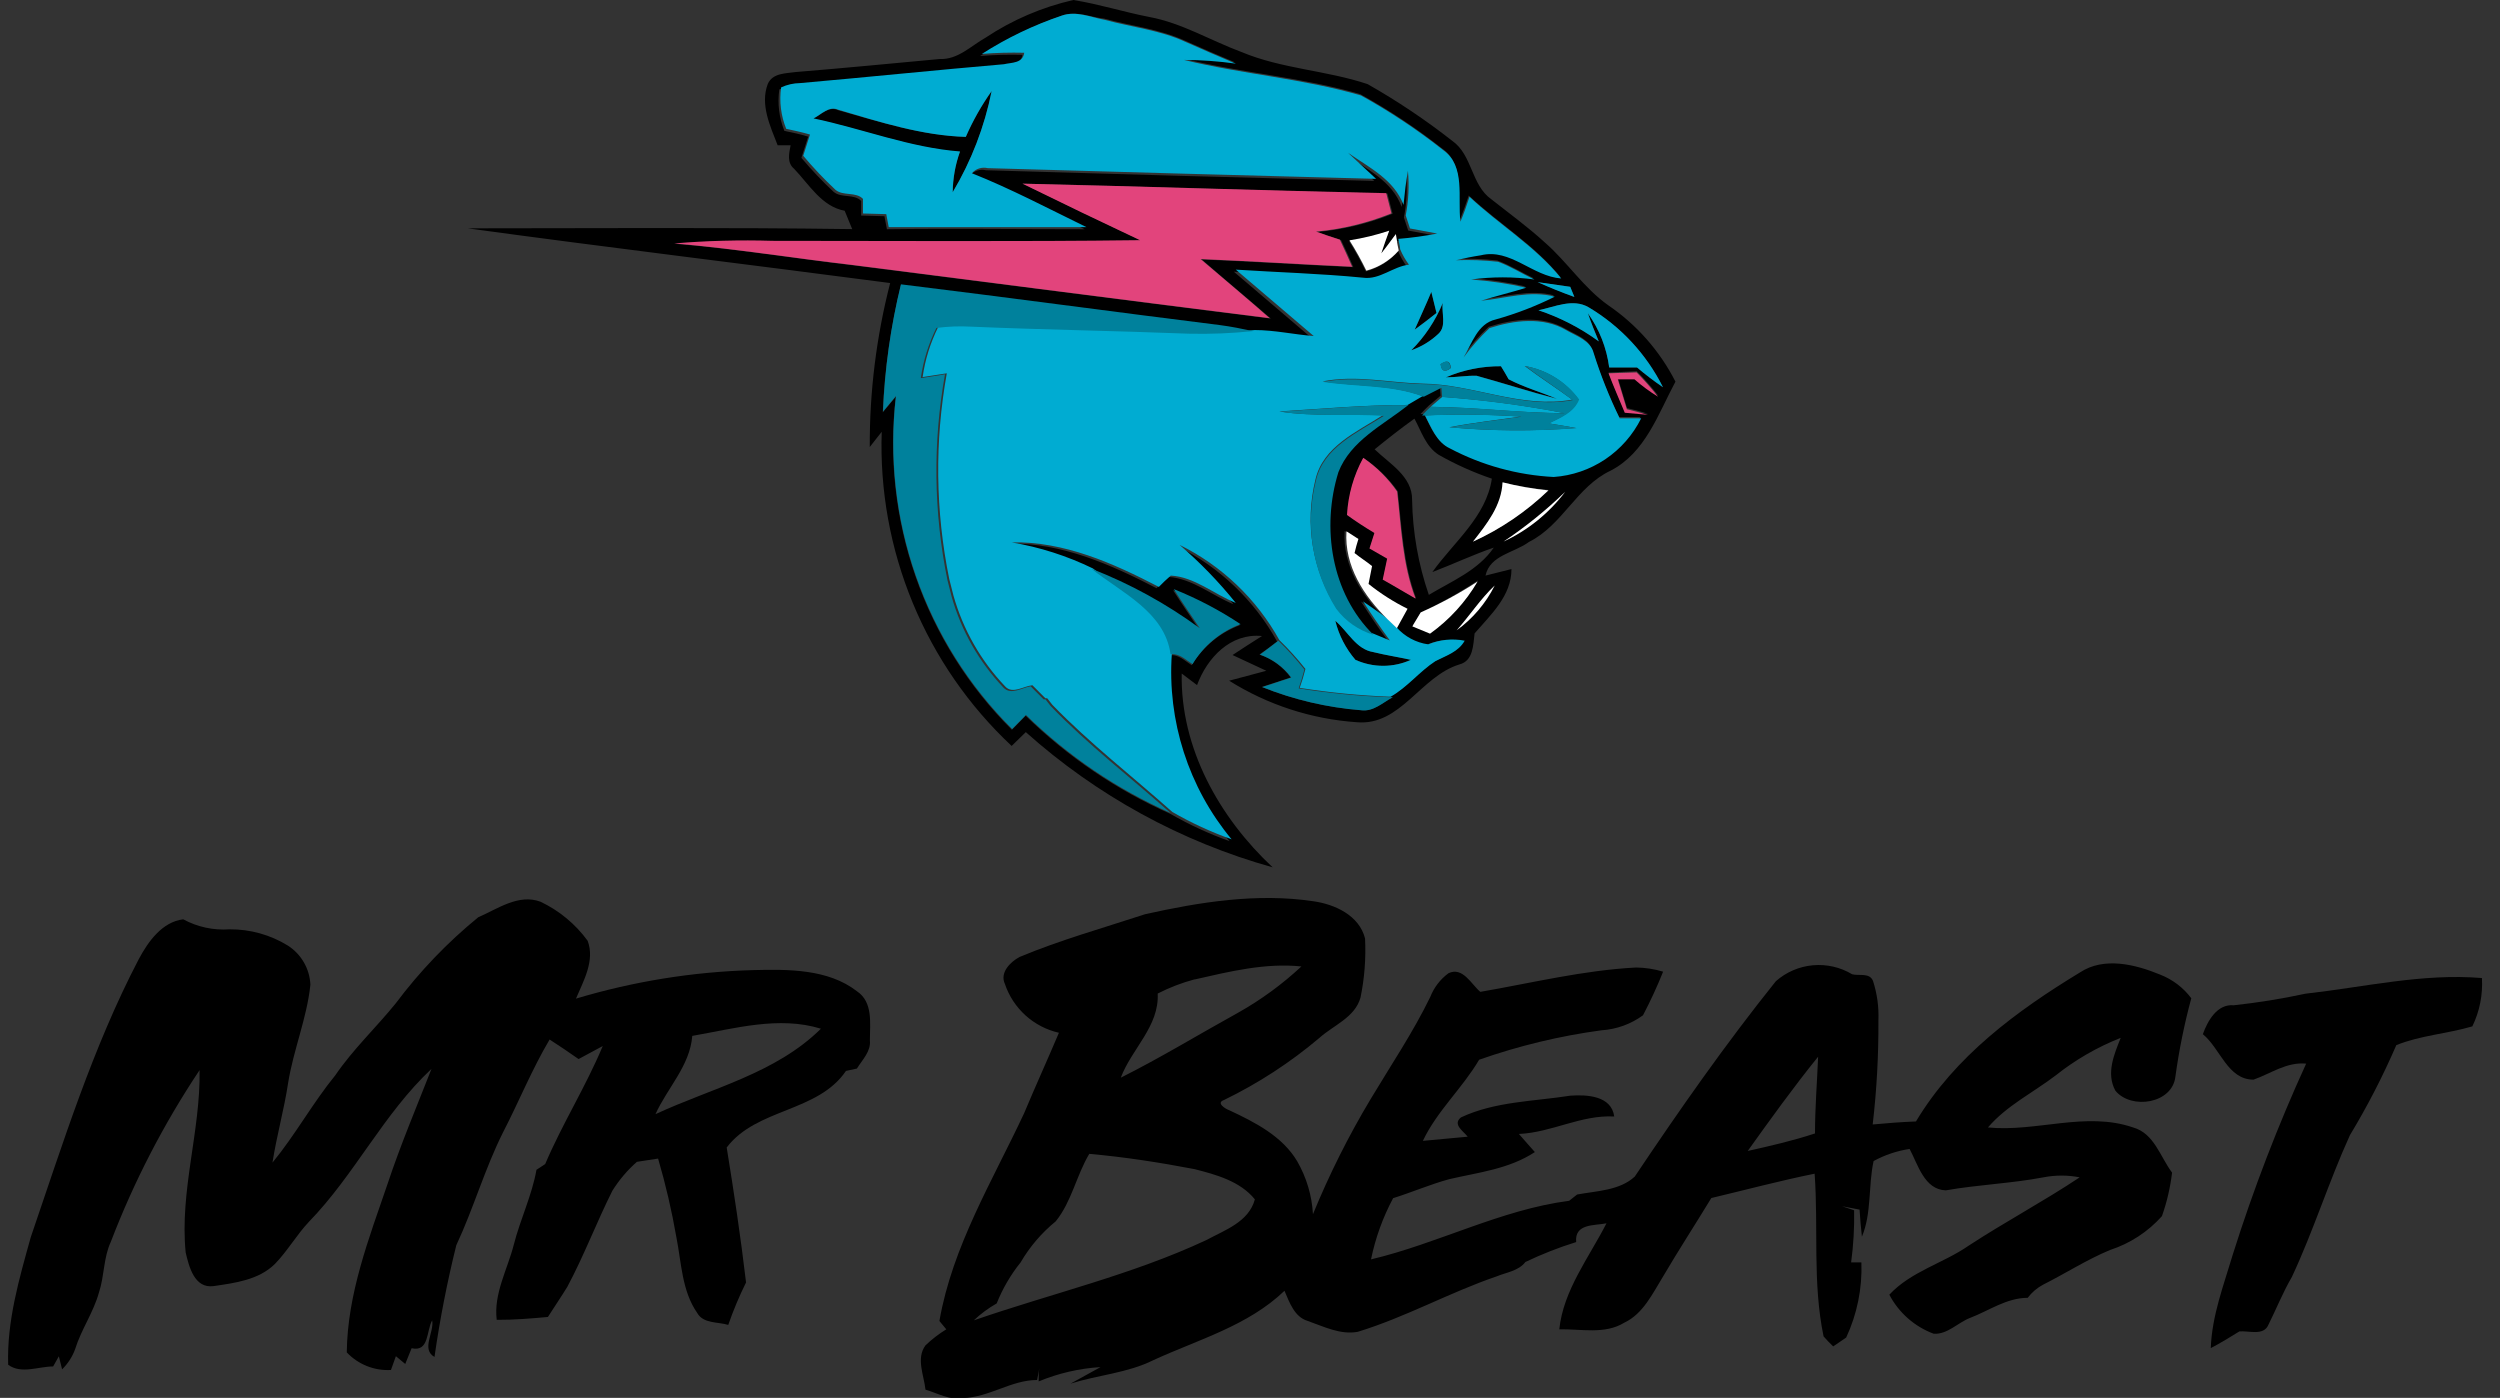 <svg width="93" height="52" viewBox="0 0 93 52" fill="none" xmlns="http://www.w3.org/2000/svg">
<rect x="0" y="0" width="93" height="52" fill="#333333" stroke="none"/>
<g clip-path="url(#clip0_23585_15560)">
<path d="M36.666 1.4C37.66 0.739 38.766 0.265 39.929 0C40.896 0.155 41.799 0.446 42.747 0.63C43.96 0.853 45.033 1.507 46.178 1.933C47.682 2.563 49.344 2.616 50.877 3.13C51.978 3.755 53.032 4.461 54.028 5.243C54.777 5.771 54.724 6.88 55.478 7.413C56.145 7.941 56.836 8.441 57.465 9.017C58.306 9.749 58.915 10.713 59.828 11.357C60.885 12.079 61.745 13.055 62.327 14.197C61.684 15.394 61.211 16.842 59.91 17.511C58.654 18.102 58.117 19.546 56.875 20.161C56.334 20.568 55.425 20.646 55.261 21.412L56.227 21.169C56.227 22.172 55.454 22.865 54.855 23.563C54.801 23.989 54.811 24.58 54.294 24.716C52.844 25.157 52.099 27.013 50.475 26.867C48.789 26.752 47.157 26.221 45.724 25.322L47.107 24.953L45.85 24.367C46.217 24.13 46.584 23.883 46.947 23.66C45.773 23.543 44.907 24.469 44.53 25.486L43.96 25.055C43.907 27.831 45.362 30.414 47.343 32.265C43.939 31.314 40.797 29.593 38.16 27.235L37.633 27.749C36.042 26.259 34.788 24.446 33.955 22.43C33.121 20.414 32.727 18.243 32.8 16.062L32.355 16.629C32.346 14.572 32.601 12.521 33.114 10.529C27.879 9.841 22.63 9.211 17.4 8.494C22.166 8.494 26.937 8.455 31.702 8.523C31.606 8.295 31.514 8.067 31.422 7.84C30.571 7.685 30.107 6.871 29.542 6.28C29.266 6.052 29.353 5.708 29.411 5.403H28.928C28.652 4.69 28.271 3.891 28.561 3.125C28.739 2.713 29.232 2.733 29.609 2.679C31.393 2.534 33.176 2.36 34.96 2.195C35.632 2.224 36.115 1.71 36.666 1.4ZM39.504 0.581C38.429 0.951 37.406 1.456 36.459 2.083C36.983 2.041 37.508 2.026 38.034 2.04C37.981 2.437 37.551 2.403 37.28 2.466C34.752 2.694 32.224 2.951 29.696 3.169C29.453 3.171 29.212 3.226 28.991 3.329C28.917 3.85 28.982 4.381 29.179 4.87C29.479 4.928 29.774 4.996 30.064 5.083L29.812 5.873C30.186 6.318 30.587 6.74 31.011 7.137C31.296 7.379 31.775 7.2 32.036 7.476C32.036 7.612 32.036 7.883 32.036 8.019L32.901 8.043L32.993 8.528C35.448 8.494 37.899 8.528 40.349 8.528C38.938 7.84 37.546 7.074 36.086 6.522C36.158 6.439 36.251 6.378 36.355 6.344C36.459 6.311 36.57 6.307 36.676 6.333C41.49 6.478 46.306 6.611 51.123 6.73L50.079 5.761C50.852 6.304 51.79 6.73 52.143 7.699C52.187 7.278 52.225 6.851 52.307 6.43C52.359 6.985 52.332 7.544 52.225 8.092L52.385 8.576L53.4 8.765C52.92 8.859 52.436 8.925 51.95 8.964L51.911 8.736C51.737 8.978 51.558 9.221 51.37 9.453C51.462 9.167 51.563 8.891 51.664 8.61C51.182 8.771 50.688 8.891 50.185 8.969C50.414 9.333 50.622 9.71 50.809 10.098C51.276 9.974 51.695 9.712 52.013 9.347C52.097 9.552 52.208 9.746 52.341 9.923C51.737 9.977 51.254 10.48 50.63 10.408C49.054 10.253 47.474 10.209 45.898 10.107C46.865 10.934 47.832 11.758 48.798 12.579C48.064 12.525 47.348 12.356 46.604 12.356C46.198 12.268 45.792 12.186 45.381 12.133C41.422 11.648 37.464 11.125 33.51 10.616C33.13 12.165 32.905 13.747 32.838 15.34L33.322 14.759C33.059 17.017 33.312 19.306 34.061 21.452C34.809 23.598 36.034 25.546 37.643 27.148L38.155 26.625C39.718 28.151 41.54 29.387 43.535 30.274C44.237 30.678 44.975 31.019 45.739 31.291C44.135 29.36 43.339 26.883 43.515 24.377C43.839 24.333 44.076 24.585 44.332 24.745C44.743 24.061 45.374 23.536 46.12 23.258C45.34 22.738 44.507 22.302 43.636 21.954C43.946 22.439 44.279 22.923 44.603 23.408C43.359 22.497 42.003 21.752 40.567 21.193C39.609 20.728 38.591 20.402 37.541 20.224C39.474 20.181 41.326 21 43.022 21.881C43.163 21.736 43.312 21.591 43.467 21.46C44.371 21.528 45.086 22.153 45.884 22.477C45.254 21.694 44.553 20.97 43.791 20.316C45.361 21.092 46.658 22.329 47.508 23.863C47.29 24.033 47.068 24.198 46.85 24.348C47.316 24.506 47.723 24.804 48.015 25.201L46.937 25.554C48.115 26.026 49.356 26.317 50.62 26.417C51.07 26.489 51.423 26.145 51.795 25.932H51.674C52.312 25.593 52.752 24.992 53.347 24.605C53.743 24.401 54.202 24.27 54.429 23.849C53.973 23.759 53.501 23.806 53.071 23.984C52.617 23.921 52.201 23.697 51.897 23.355L52.293 22.633C51.777 22.378 51.291 22.068 50.843 21.707C50.877 21.542 50.94 21.223 50.973 21.043C50.766 20.869 50.533 20.728 50.321 20.559C50.363 20.384 50.411 20.21 50.466 20.035L50.021 19.75C49.939 21.034 50.659 22.172 51.539 23.015C51.239 22.797 50.935 22.584 50.63 22.376C50.944 22.86 51.273 23.374 51.631 23.829L51.031 23.582C49.456 22.037 49.098 19.585 49.726 17.53C50.181 16.358 51.394 15.771 52.327 15.035L52.887 14.706H52.916L53.564 14.376L53.588 14.72L53.158 15.084C53.047 15.185 52.945 15.297 52.844 15.403H52.979C53.211 15.854 53.4 16.406 53.902 16.629C55.099 17.261 56.418 17.625 57.769 17.695C58.454 17.647 59.114 17.421 59.685 17.038C60.255 16.656 60.716 16.131 61.022 15.515H60.225C59.843 14.732 59.52 13.922 59.258 13.092C59.137 12.607 58.62 12.457 58.238 12.234C57.373 11.726 56.305 11.861 55.381 12.157C55.025 12.49 54.701 12.857 54.415 13.252C54.729 12.729 54.937 11.992 55.604 11.837C56.364 11.625 57.102 11.341 57.808 10.989C56.894 10.742 55.976 11.057 55.062 11.139C55.618 10.946 56.189 10.81 56.749 10.655C56.073 10.502 55.386 10.4 54.695 10.35C55.478 10.243 56.271 10.243 57.054 10.35C56.599 10.136 56.174 9.865 55.7 9.691C55.179 9.631 54.654 9.612 54.13 9.633C54.439 9.56 54.743 9.497 55.058 9.448C56.16 9.177 56.991 10.233 58.05 10.311C57.083 9.109 55.744 8.319 54.637 7.273C54.536 7.583 54.424 7.893 54.299 8.198C54.192 7.312 54.507 6.134 53.656 5.533C52.694 4.775 51.673 4.096 50.601 3.503C48.45 2.873 46.193 2.718 44.013 2.18C44.66 2.183 45.306 2.23 45.947 2.321C45.318 2.059 44.7 1.793 44.076 1.512C43.109 1.071 42.075 0.969 41.079 0.693C40.581 0.644 40.05 0.388 39.499 0.581H39.504ZM38.053 6.832C39.513 7.549 40.979 8.255 42.452 8.949C37.894 9.007 33.341 8.949 28.783 8.974C27.562 8.937 26.341 8.969 25.124 9.07C27.352 9.255 29.556 9.613 31.78 9.875C36.947 10.529 42.109 11.202 47.276 11.852C46.425 11.115 45.56 10.398 44.704 9.652C46.584 9.729 48.465 9.851 50.345 9.938C50.2 9.599 50.045 9.259 49.886 8.93C49.591 8.833 49.291 8.731 49.001 8.63C49.964 8.542 50.908 8.314 51.805 7.951L51.611 7.2C47.073 7.103 42.553 6.934 38.034 6.832H38.053ZM57.199 10.495C57.648 10.689 58.108 10.873 58.567 11.047L58.412 10.669L57.199 10.495ZM57.228 11.532C58.032 11.803 58.791 12.197 59.475 12.7C59.33 12.356 59.19 12.007 59.069 11.653C59.495 12.249 59.767 12.942 59.862 13.669H60.896C61.205 13.931 61.528 14.177 61.863 14.405C61.245 13.171 60.288 12.14 59.103 11.435C58.514 11.086 57.827 11.42 57.228 11.542V11.532ZM59.838 13.858C60.022 14.342 60.234 14.827 60.447 15.311L61.307 15.389C61.051 15.311 60.785 15.243 60.524 15.18C60.408 14.809 60.295 14.437 60.186 14.066H60.805C61.079 14.307 61.373 14.525 61.684 14.715C61.436 14.398 61.169 14.096 60.887 13.809L59.838 13.858ZM51.138 16.716C51.689 17.249 52.544 17.724 52.53 18.596C52.55 19.799 52.76 20.992 53.153 22.129C53.999 21.62 54.985 21.223 55.57 20.37C54.797 20.636 54.047 20.99 53.284 21.281C54.076 20.166 55.285 19.231 55.497 17.807C54.812 17.574 54.15 17.277 53.521 16.92C53.037 16.61 52.873 16.043 52.617 15.573C52.08 15.96 51.592 16.343 51.118 16.731L51.138 16.716ZM50.732 17.022C50.374 17.675 50.168 18.4 50.127 19.144C50.456 19.381 50.799 19.604 51.147 19.812L50.964 20.389L51.621 20.767L51.457 21.547C51.863 21.789 52.269 22.032 52.679 22.255C52.196 20.98 52.148 19.609 51.993 18.272C51.645 17.783 51.211 17.363 50.712 17.031L50.732 17.022ZM55.913 17.928C55.87 18.8 55.323 19.483 54.806 20.137C55.843 19.665 56.793 19.019 57.614 18.228C57.035 18.175 56.46 18.08 55.894 17.942L55.913 17.928ZM55.952 20.132C56.852 19.713 57.637 19.079 58.238 18.286C57.528 18.976 56.756 19.599 55.932 20.147L55.952 20.132ZM52.868 22.768L52.559 23.253L53.216 23.524C53.935 23.01 54.538 22.349 54.985 21.586C54.306 22.041 53.591 22.441 52.849 22.783L52.868 22.768ZM54.207 23.432C54.803 22.999 55.288 22.429 55.618 21.77C55.072 22.284 54.676 22.904 54.188 23.447L54.207 23.432Z" fill="black"/>
<path d="M35.927 5.092C36.19 4.491 36.514 3.918 36.894 3.382C36.628 4.711 36.138 5.984 35.444 7.147C35.446 6.637 35.533 6.131 35.7 5.65C33.824 5.504 32.07 4.802 30.248 4.419C30.542 4.274 30.818 3.934 31.176 4.099C32.742 4.54 34.298 5.044 35.927 5.092Z" fill="black"/>
<path d="M53.245 10.858L53.438 11.643C53.168 11.852 52.902 12.06 52.627 12.264C52.834 11.793 53.047 11.328 53.245 10.858Z" fill="black"/>
<path d="M52.496 13.034C53.001 12.53 53.402 11.93 53.675 11.27C53.617 11.643 53.83 12.128 53.511 12.419C53.219 12.693 52.873 12.902 52.496 13.034Z" fill="black"/>
<path d="M53.786 14.037C54.434 13.757 55.131 13.616 55.836 13.62C55.932 13.782 56.028 13.943 56.121 14.105C56.696 14.405 57.32 14.589 57.914 14.832C56.914 14.57 55.928 14.25 54.927 13.974C54.55 13.969 54.168 14.037 53.786 14.037Z" fill="black"/>
<path d="M49.673 23.093C50.157 23.48 50.442 24.134 51.08 24.256C51.563 24.372 52.017 24.44 52.486 24.546C52.162 24.693 51.81 24.769 51.454 24.769C51.099 24.769 50.747 24.693 50.422 24.546C50.062 24.128 49.805 23.63 49.673 23.093Z" fill="black"/>
<path d="M17.792 34.121C18.512 33.811 19.29 33.239 20.107 33.544C20.803 33.875 21.407 34.374 21.861 34.998C22.137 35.734 21.707 36.485 21.426 37.149C23.565 36.507 25.778 36.15 28.01 36.088C29.32 36.054 30.808 36.044 31.876 36.873C32.485 37.28 32.36 38.07 32.36 38.7C32.403 39.111 32.084 39.417 31.876 39.751L31.47 39.838C30.422 41.384 28.145 41.219 27.033 42.687C27.304 44.354 27.555 46.026 27.753 47.707C27.5 48.219 27.278 48.746 27.091 49.287C26.705 49.166 26.163 49.248 25.936 48.841C25.366 48.022 25.351 46.985 25.163 46.035C24.991 45.044 24.764 44.064 24.481 43.099L23.693 43.22C23.338 43.532 23.03 43.895 22.78 44.296C22.19 45.473 21.721 46.719 21.103 47.872C20.871 48.25 20.619 48.618 20.382 48.991C19.749 49.049 19.116 49.102 18.478 49.098C18.357 48.129 18.879 47.222 19.116 46.292C19.353 45.362 19.788 44.47 19.957 43.516L20.281 43.303C20.919 41.801 21.794 40.42 22.422 38.913L21.523 39.397C21.17 39.145 20.817 38.913 20.445 38.67C19.788 39.78 19.305 40.977 18.715 42.12C18.033 43.477 17.618 44.95 16.975 46.321C16.634 47.692 16.363 49.08 16.163 50.479C15.655 50.193 16.163 49.553 16.076 49.117C15.858 49.505 15.97 50.304 15.312 50.154L15.075 50.74L14.727 50.45L14.544 50.963C14.239 50.981 13.934 50.931 13.65 50.818C13.366 50.705 13.11 50.531 12.9 50.309C12.924 48.129 13.722 46.074 14.418 44.039C14.901 42.586 15.496 41.18 16.052 39.761C14.263 41.437 13.19 43.705 11.489 45.454C11.034 45.938 10.696 46.535 10.227 47.019C9.623 47.615 8.743 47.726 7.946 47.843C7.235 47.94 7.032 47.126 6.907 46.593C6.68 44.306 7.463 42.072 7.424 39.809C6.091 41.809 4.983 43.95 4.123 46.195C3.847 46.786 3.886 47.46 3.683 48.075C3.48 48.817 3.021 49.456 2.793 50.193C2.69 50.474 2.525 50.729 2.31 50.939L2.189 50.454L1.977 50.832C1.426 50.832 0.792 51.128 0.304 50.769C0.251 49.151 0.715 47.566 1.145 46.021C2.344 42.523 3.446 38.966 5.162 35.681C5.51 35.027 6.032 34.295 6.815 34.198C7.342 34.484 7.938 34.613 8.536 34.571C9.303 34.564 10.057 34.774 10.711 35.177C10.956 35.335 11.16 35.549 11.305 35.802C11.451 36.055 11.534 36.339 11.547 36.631C11.416 37.881 10.914 39.053 10.716 40.299C10.57 41.268 10.295 42.237 10.136 43.249C10.986 42.217 11.629 41.035 12.475 39.998C13.137 39.029 13.988 38.23 14.722 37.324C15.612 36.135 16.643 35.059 17.792 34.121ZM25.752 38.54C25.665 39.649 24.82 40.478 24.384 41.447C26.468 40.478 28.855 39.935 30.538 38.268C28.971 37.784 27.318 38.264 25.752 38.535V38.54Z" fill="black"/>
<path d="M42.597 34.009C44.637 33.554 46.763 33.215 48.847 33.525C49.649 33.636 50.562 34.048 50.78 34.911C50.817 35.648 50.76 36.387 50.611 37.11C50.403 37.852 49.605 38.138 49.079 38.612C47.998 39.526 46.808 40.301 45.536 40.919C45.212 41.03 45.603 41.258 45.729 41.301C46.696 41.752 47.706 42.271 48.257 43.201C48.603 43.802 48.803 44.475 48.842 45.168C49.449 43.688 50.166 42.256 50.988 40.885C51.742 39.625 52.563 38.409 53.206 37.086C53.344 36.734 53.579 36.428 53.883 36.204C54.415 35.952 54.729 36.611 55.067 36.897C57.001 36.563 58.9 36.093 60.867 35.991C61.206 35.996 61.543 36.048 61.868 36.146C61.646 36.7 61.396 37.242 61.119 37.769C60.667 38.099 60.13 38.292 59.572 38.327C58.023 38.537 56.499 38.904 55.024 39.422C54.4 40.483 53.462 41.321 52.931 42.44C53.487 42.392 54.043 42.334 54.598 42.285C54.439 42.077 54.023 41.83 54.347 41.568C55.613 40.972 57.059 40.972 58.417 40.759C59.035 40.715 59.944 40.759 60.05 41.534C58.818 41.466 57.726 42.13 56.503 42.183C56.696 42.411 56.899 42.629 57.097 42.857C56.131 43.492 54.995 43.613 53.912 43.865C53.202 44.059 52.535 44.349 51.824 44.572C51.442 45.287 51.165 46.054 51.002 46.849C53.496 46.258 55.836 44.998 58.373 44.669L58.668 44.436C59.393 44.301 60.249 44.291 60.814 43.768C62.482 41.277 64.198 38.826 66.063 36.5C66.448 36.161 66.93 35.954 67.44 35.908C67.95 35.862 68.462 35.979 68.901 36.243C69.157 36.311 69.558 36.17 69.679 36.5C69.829 36.969 69.897 37.461 69.877 37.953C69.885 39.249 69.814 40.543 69.664 41.83C70.196 41.781 70.737 41.738 71.274 41.718C72.724 39.296 75.02 37.605 77.374 36.175C78.268 35.584 79.433 35.875 80.351 36.253C80.814 36.432 81.218 36.737 81.516 37.135C81.258 38.09 81.061 39.061 80.926 40.042C80.82 41.059 79.283 41.292 78.693 40.575C78.34 39.93 78.645 39.223 78.891 38.608C78.022 38.951 77.207 39.421 76.475 40.003C75.629 40.647 74.643 41.132 73.952 41.941C75.75 42.12 77.591 41.335 79.35 41.941C80.134 42.159 80.356 43.026 80.801 43.622C80.735 44.174 80.609 44.717 80.424 45.241C79.902 45.825 79.235 46.26 78.49 46.501C77.62 46.864 76.832 47.373 75.996 47.794C75.775 47.912 75.582 48.078 75.431 48.279C74.643 48.279 73.981 48.763 73.289 49.025C72.835 49.199 72.448 49.645 71.936 49.616C71.225 49.353 70.636 48.835 70.283 48.163C71.09 47.295 72.279 47 73.231 46.341C74.585 45.454 76.02 44.693 77.364 43.797C76.919 43.71 76.461 43.71 76.016 43.797C74.817 44.025 73.599 44.068 72.385 44.281C71.583 44.257 71.346 43.312 71.037 42.741C70.568 42.811 70.115 42.964 69.698 43.191C69.495 44.121 69.63 45.129 69.263 46.006C69.224 45.672 69.2 45.333 69.176 44.998L68.528 44.873L68.973 45.023C68.986 45.671 68.948 46.319 68.862 46.961H69.244C69.279 47.925 69.085 48.883 68.678 49.757L68.195 50.086C68.069 49.965 67.948 49.844 67.837 49.713C67.422 47.722 67.649 45.677 67.504 43.661C66.213 43.923 64.942 44.262 63.661 44.567C63.072 45.536 62.443 46.505 61.873 47.474C61.476 48.119 61.124 48.875 60.423 49.204C59.698 49.65 58.813 49.432 58.006 49.451C58.156 47.998 59.108 46.786 59.761 45.507C59.316 45.599 58.567 45.507 58.634 46.205C57.987 46.406 57.356 46.654 56.745 46.946C56.488 47.281 56.044 47.329 55.681 47.479C53.922 48.08 52.298 48.996 50.509 49.543C49.862 49.665 49.238 49.345 48.639 49.136C48.155 48.991 47.967 48.448 47.783 48.017C46.425 49.321 44.579 49.829 42.911 50.595C41.944 51.079 40.842 51.147 39.822 51.472L40.939 50.856C40.148 50.905 39.37 51.085 38.638 51.389C38.638 51.268 38.638 51.031 38.663 50.905L38.58 51.336C37.614 51.336 36.792 51.986 35.825 52.005C35.342 52.102 34.888 51.83 34.428 51.695C34.37 51.157 34.071 50.532 34.428 50.047C34.664 49.822 34.923 49.622 35.202 49.451L34.946 49.141C35.429 46.365 36.922 43.928 38.097 41.413C38.517 40.41 38.967 39.422 39.392 38.419C38.93 38.314 38.502 38.092 38.15 37.774C37.798 37.455 37.533 37.052 37.382 36.602C37.184 36.18 37.585 35.783 37.928 35.599C39.436 34.969 41.016 34.528 42.597 34.009ZM44.438 36.432C43.964 36.559 43.503 36.736 43.066 36.96C43.129 38.176 42.099 39.014 41.693 40.09C43.182 39.344 44.593 38.481 46.067 37.667C46.913 37.191 47.7 36.615 48.412 35.952C47.073 35.812 45.739 36.141 44.438 36.437V36.432ZM65.005 42.818C65.851 42.629 66.697 42.435 67.518 42.164C67.518 41.195 67.596 40.26 67.634 39.31C66.716 40.444 65.86 41.636 65.01 42.823L65.005 42.818ZM40.523 42.92C40.04 43.729 39.866 44.703 39.272 45.435C38.749 45.861 38.307 46.378 37.967 46.961C37.596 47.422 37.296 47.937 37.077 48.487C36.769 48.662 36.483 48.873 36.226 49.117C39.127 48.114 42.104 47.426 44.873 46.132C45.56 45.759 46.454 45.459 46.681 44.616C46.13 43.937 45.231 43.695 44.438 43.492C43.148 43.245 41.838 43.041 40.533 42.925L40.523 42.92Z" fill="black"/>
<path d="M85.765 36.965C87.945 36.723 90.115 36.199 92.328 36.383C92.365 37.004 92.242 37.623 91.971 38.181C91.038 38.457 90.037 38.516 89.143 38.879C88.644 40.033 88.068 41.151 87.418 42.227C86.63 43.957 86.064 45.783 85.257 47.504C84.924 48.075 84.682 48.686 84.387 49.277C84.208 49.708 83.662 49.495 83.304 49.529C82.956 49.742 82.608 49.96 82.241 50.149C82.284 48.938 82.724 47.804 83.067 46.646C83.829 44.232 84.737 41.868 85.789 39.567C85.059 39.499 84.479 39.935 83.831 40.163C82.865 40.163 82.599 39.005 81.946 38.472C82.12 37.987 82.473 37.338 83.097 37.396C83.993 37.299 84.883 37.155 85.765 36.965Z" fill="black"/>
<path d="M39.499 0.581C40.035 0.392 40.581 0.644 41.108 0.741C42.109 1.013 43.158 1.119 44.105 1.56C44.724 1.836 45.347 2.103 45.976 2.369C45.335 2.278 44.689 2.231 44.042 2.229C46.222 2.762 48.474 2.922 50.63 3.552C51.702 4.144 52.723 4.823 53.685 5.582C54.531 6.183 54.217 7.36 54.328 8.247C54.453 7.946 54.565 7.636 54.666 7.321C55.773 8.363 57.112 9.158 58.078 10.359C57.005 10.282 56.189 9.226 55.087 9.497C54.772 9.545 54.468 9.608 54.159 9.681C54.683 9.661 55.208 9.68 55.73 9.739C56.213 9.914 56.624 10.185 57.083 10.398C56.3 10.291 55.507 10.291 54.724 10.398C55.416 10.448 56.102 10.55 56.778 10.703C56.218 10.878 55.647 11.013 55.092 11.188C56.005 11.101 56.923 10.79 57.837 11.038C57.131 11.39 56.393 11.674 55.633 11.886C54.966 12.041 54.758 12.777 54.444 13.3C54.73 12.905 55.054 12.539 55.41 12.205C56.324 11.91 57.407 11.774 58.267 12.283C58.649 12.506 59.166 12.661 59.287 13.14C59.549 13.971 59.872 14.781 60.254 15.563H61.051C60.745 16.179 60.284 16.704 59.714 17.087C59.143 17.469 58.483 17.696 57.798 17.744C56.447 17.674 55.128 17.31 53.931 16.678C53.448 16.455 53.245 15.902 53.008 15.452C54.196 15.402 55.385 15.416 56.571 15.495C55.686 15.626 54.792 15.723 53.912 15.893C55.481 16.035 57.059 16.045 58.63 15.922C58.286 15.859 57.943 15.801 57.6 15.747C58.025 15.534 58.528 15.34 58.717 14.856C58.235 14.198 57.517 13.754 56.715 13.615C57.291 14.047 57.904 14.439 58.485 14.865C56.595 15.214 54.792 14.289 52.916 14.27C51.679 14.24 50.437 13.94 49.204 14.187C50.442 14.381 51.737 14.289 52.926 14.735L52.365 15.064C50.77 15.064 49.18 15.205 47.59 15.306C48.866 15.51 50.166 15.374 51.457 15.437C50.49 16.062 49.204 16.605 48.929 17.86C48.733 18.664 48.702 19.499 48.837 20.315C48.973 21.131 49.272 21.911 49.717 22.608C50.064 23.071 50.55 23.41 51.104 23.577L51.703 23.825C51.346 23.34 51.017 22.855 50.703 22.371C51.012 22.579 51.312 22.792 51.611 23.01L51.955 23.34C52.259 23.683 52.675 23.906 53.129 23.97C53.559 23.792 54.031 23.745 54.487 23.834C54.255 24.251 53.801 24.387 53.405 24.59C52.805 24.978 52.365 25.559 51.732 25.918C50.599 25.876 49.469 25.766 48.349 25.588C48.432 25.358 48.503 25.123 48.562 24.886C48.264 24.507 47.941 24.15 47.595 23.815C46.745 22.281 45.448 21.043 43.878 20.268C44.641 20.922 45.341 21.645 45.971 22.429C45.154 22.099 44.434 21.46 43.554 21.412C43.399 21.547 43.249 21.688 43.109 21.833C41.413 20.951 39.581 20.132 37.628 20.176C38.678 20.353 39.696 20.679 40.654 21.145C41.775 22.012 43.39 22.734 43.593 24.309C43.416 26.815 44.213 29.293 45.816 31.223C45.052 30.951 44.315 30.611 43.612 30.206C42.123 28.878 40.543 27.657 39.151 26.223L38.957 25.976H38.89L38.406 25.491C38.078 25.52 37.676 25.83 37.401 25.544C36.49 24.589 35.827 23.425 35.468 22.153C35.414 21.949 35.361 21.746 35.313 21.542C34.797 19.02 34.766 16.421 35.221 13.887L34.322 14.027C34.414 13.378 34.61 12.748 34.902 12.162C35.331 12.105 35.765 12.089 36.197 12.113C38.899 12.23 41.606 12.268 44.308 12.375C45.099 12.394 45.89 12.361 46.676 12.278C47.411 12.278 48.127 12.443 48.871 12.501C47.904 11.681 46.937 10.857 45.971 10.03C47.546 10.132 49.127 10.175 50.703 10.33C51.326 10.417 51.814 9.914 52.414 9.846C52.28 9.668 52.17 9.474 52.085 9.269C52.085 9.172 52.032 8.983 52.017 8.886C52.504 8.847 52.988 8.781 53.467 8.688L52.452 8.499L52.293 8.014C52.399 7.467 52.427 6.907 52.375 6.352C52.298 6.774 52.254 7.2 52.211 7.622C51.858 6.677 50.92 6.226 50.147 5.684L51.191 6.653C46.377 6.527 41.561 6.394 36.744 6.255C36.638 6.229 36.526 6.233 36.422 6.267C36.318 6.3 36.225 6.362 36.154 6.444C37.604 7.021 39.006 7.762 40.417 8.45C37.962 8.45 35.511 8.45 33.061 8.45L32.969 7.966L32.103 7.941C32.103 7.806 32.103 7.534 32.103 7.399C31.838 7.123 31.364 7.302 31.079 7.06C30.654 6.662 30.254 6.24 29.88 5.795L30.131 5.005C29.837 4.918 29.542 4.855 29.247 4.792C29.05 4.304 28.985 3.772 29.058 3.251C29.28 3.148 29.52 3.094 29.764 3.091C32.292 2.868 34.815 2.607 37.348 2.389C37.633 2.321 38.049 2.36 38.102 1.962C37.576 1.949 37.05 1.963 36.526 2.006C37.455 1.41 38.453 0.932 39.499 0.581ZM35.927 5.092C34.298 5.044 32.742 4.54 31.19 4.085C30.832 3.925 30.557 4.259 30.262 4.404C32.089 4.787 33.839 5.49 35.714 5.635C35.539 6.122 35.446 6.634 35.439 7.152C36.133 5.989 36.623 4.716 36.889 3.387C36.511 3.921 36.189 4.493 35.927 5.092ZM53.245 10.858C53.047 11.343 52.829 11.793 52.626 12.264C52.902 12.065 53.168 11.857 53.438 11.643L53.245 10.858ZM52.491 13.034C52.869 12.902 53.215 12.693 53.506 12.419C53.825 12.128 53.612 11.643 53.67 11.27C53.399 11.93 53 12.529 52.496 13.034H52.491ZM53.593 13.552C53.627 13.814 53.753 13.863 53.975 13.688C53.941 13.402 53.815 13.402 53.583 13.552H53.593ZM53.786 14.037C54.168 14.037 54.545 13.969 54.927 13.979C55.923 14.255 56.909 14.575 57.914 14.836C57.32 14.584 56.696 14.41 56.121 14.11C56.031 13.945 55.936 13.783 55.836 13.625C55.132 13.619 54.434 13.759 53.786 14.037ZM49.673 23.093C49.805 23.63 50.062 24.128 50.422 24.546C50.747 24.693 51.099 24.769 51.454 24.769C51.81 24.769 52.162 24.693 52.486 24.546C52.003 24.44 51.544 24.372 51.08 24.256C50.442 24.154 50.142 23.495 49.673 23.093Z" fill="#00ACD2"/>
<path d="M57.199 10.495L58.412 10.669L58.567 11.047C58.103 10.883 57.648 10.698 57.199 10.495Z" fill="#00ACD2"/>
<path d="M57.228 11.542C57.832 11.42 58.514 11.086 59.103 11.435C60.288 12.14 61.245 13.171 61.863 14.405C61.528 14.177 61.205 13.931 60.897 13.669H59.862C59.767 12.942 59.495 12.249 59.069 11.653C59.19 12.007 59.331 12.356 59.475 12.7C58.79 12.2 58.032 11.81 57.228 11.542Z" fill="#00ACD2"/>
<path d="M53.651 14.764C55.183 14.874 56.706 15.076 58.214 15.369C56.546 15.369 54.889 15.151 53.221 15.132L53.651 14.764Z" fill="#00ACD2"/>
<path d="M38.034 6.832C42.553 6.934 47.073 7.089 51.568 7.186L51.761 7.937C50.865 8.299 49.92 8.528 48.958 8.615C49.248 8.722 49.543 8.823 49.842 8.915C50.002 9.25 50.152 9.589 50.301 9.923C48.421 9.836 46.541 9.715 44.661 9.637C45.516 10.369 46.382 11.091 47.232 11.837C42.065 11.188 36.903 10.519 31.736 9.86C29.518 9.603 27.309 9.245 25.081 9.056C26.297 8.954 27.519 8.922 28.739 8.959C33.297 8.959 37.851 8.993 42.408 8.935C40.952 8.25 39.494 7.549 38.034 6.832Z" fill="#E2447C"/>
<path d="M59.838 13.887L60.882 13.853C61.165 14.139 61.431 14.442 61.679 14.759C61.368 14.568 61.074 14.351 60.8 14.11H60.181C60.291 14.481 60.403 14.852 60.519 15.224C60.78 15.287 61.041 15.355 61.302 15.432L60.442 15.355C60.234 14.856 60.022 14.371 59.838 13.887Z" fill="#E2447C"/>
<path d="M50.712 17.031C51.206 17.369 51.633 17.794 51.974 18.286C52.129 19.623 52.167 20.995 52.66 22.269C52.249 22.037 51.843 21.785 51.437 21.562L51.602 20.782L50.944 20.404L51.128 19.827C50.78 19.619 50.437 19.396 50.108 19.158C50.148 18.413 50.354 17.686 50.712 17.031Z" fill="#E2447C"/>
<path d="M50.2 8.94C50.702 8.862 51.197 8.742 51.679 8.581C51.578 8.862 51.476 9.138 51.384 9.424C51.573 9.192 51.752 8.94 51.926 8.707L51.964 8.935C51.964 9.032 52.017 9.221 52.032 9.318C51.715 9.683 51.295 9.944 50.828 10.069C50.64 9.681 50.43 9.304 50.2 8.94Z" fill="white"/>
<path d="M55.894 17.942C56.454 18.084 57.025 18.184 57.6 18.243C56.778 19.034 55.829 19.679 54.792 20.152C55.304 19.498 55.855 18.814 55.894 17.942Z" fill="white"/>
<path d="M55.932 20.147C56.749 19.602 57.514 18.984 58.219 18.301C57.618 19.094 56.833 19.727 55.932 20.147Z" fill="white"/>
<path d="M50.089 19.764L50.533 20.05C50.479 20.221 50.43 20.396 50.389 20.573C50.596 20.743 50.828 20.883 51.041 21.058C51.007 21.223 50.944 21.542 50.91 21.722C51.359 22.082 51.845 22.392 52.361 22.647L51.964 23.369L51.621 23.04C50.727 22.167 50.007 21.048 50.089 19.764Z" fill="white"/>
<path d="M52.849 22.783C53.583 22.456 54.291 22.072 54.966 21.634C54.519 22.398 53.916 23.058 53.197 23.573L52.539 23.301L52.849 22.783Z" fill="white"/>
<path d="M54.188 23.447C54.671 22.904 55.072 22.284 55.599 21.785C55.268 22.444 54.784 23.014 54.188 23.447Z" fill="white"/>
<path d="M33.515 10.577C37.474 11.062 41.427 11.6 45.386 12.094C45.797 12.147 46.203 12.23 46.609 12.317C45.822 12.4 45.031 12.432 44.24 12.414C41.538 12.307 38.832 12.268 36.13 12.152C35.697 12.127 35.264 12.144 34.834 12.2C34.542 12.787 34.346 13.417 34.254 14.066L35.154 13.925C34.698 16.46 34.729 19.058 35.245 21.581C35.298 21.785 35.347 21.988 35.4 22.192C35.759 23.463 36.423 24.628 37.333 25.583C37.609 25.869 38.015 25.583 38.339 25.53L38.822 26.015H38.89L39.083 26.262C40.48 27.715 42.06 28.917 43.544 30.244C41.55 29.358 39.728 28.122 38.165 26.596L37.652 27.119C36.044 25.517 34.819 23.569 34.071 21.423C33.322 19.277 33.069 16.988 33.331 14.73L32.848 15.311C32.913 13.715 33.136 12.129 33.515 10.577Z" fill="#00819C"/>
<path d="M53.584 13.552C53.806 13.378 53.931 13.426 53.965 13.688C53.753 13.863 53.627 13.814 53.584 13.552Z" fill="#00819C"/>
<path d="M56.745 13.62C57.546 13.759 58.264 14.203 58.745 14.861C58.557 15.345 58.059 15.539 57.629 15.752C57.972 15.805 58.315 15.864 58.658 15.927C57.088 16.049 55.51 16.04 53.941 15.898C54.821 15.723 55.715 15.631 56.599 15.5C55.414 15.421 54.225 15.407 53.037 15.457H52.902C53.003 15.345 53.105 15.234 53.216 15.137C54.884 15.137 56.541 15.36 58.209 15.374C56.702 15.081 55.178 14.879 53.646 14.768L53.622 14.425L52.974 14.754H52.945C51.756 14.308 50.461 14.4 49.224 14.207C50.461 13.959 51.698 14.26 52.936 14.289C54.811 14.289 56.614 15.234 58.504 14.885C57.934 14.444 57.32 14.056 56.745 13.62Z" fill="#00819C"/>
<path d="M47.614 15.311C49.204 15.214 50.795 15.059 52.39 15.069C51.457 15.805 50.243 16.392 49.789 17.564C49.151 19.619 49.519 22.07 51.094 23.616C50.541 23.449 50.055 23.11 49.707 22.647C49.267 21.947 48.972 21.165 48.842 20.348C48.711 19.531 48.748 18.696 48.948 17.894C49.224 16.639 50.5 16.091 51.476 15.471C50.2 15.384 48.895 15.515 47.614 15.311Z" fill="#00819C"/>
<path d="M40.596 21.155C42.032 21.713 43.389 22.458 44.632 23.369C44.303 22.884 43.97 22.4 43.665 21.915C44.536 22.263 45.368 22.7 46.15 23.219C45.403 23.498 44.772 24.022 44.361 24.706C44.105 24.546 43.878 24.299 43.544 24.338C43.332 22.763 41.717 22.046 40.596 21.155Z" fill="#00819C"/>
<path d="M47.556 23.834C47.902 24.169 48.225 24.527 48.523 24.905C48.464 25.143 48.393 25.377 48.31 25.608C49.43 25.786 50.56 25.896 51.694 25.937H51.814C51.442 26.136 51.089 26.48 50.64 26.422C49.376 26.322 48.134 26.031 46.957 25.559L48.035 25.205C47.742 24.809 47.336 24.511 46.87 24.353C47.121 24.169 47.339 24.004 47.556 23.834Z" fill="#00819C"/>
</g>
<defs>
<clipPath id="clip0_23585_15560">
<rect width="92" height="52" fill="white" transform="translate(0.333)"/>
</clipPath>
</defs>
</svg>
